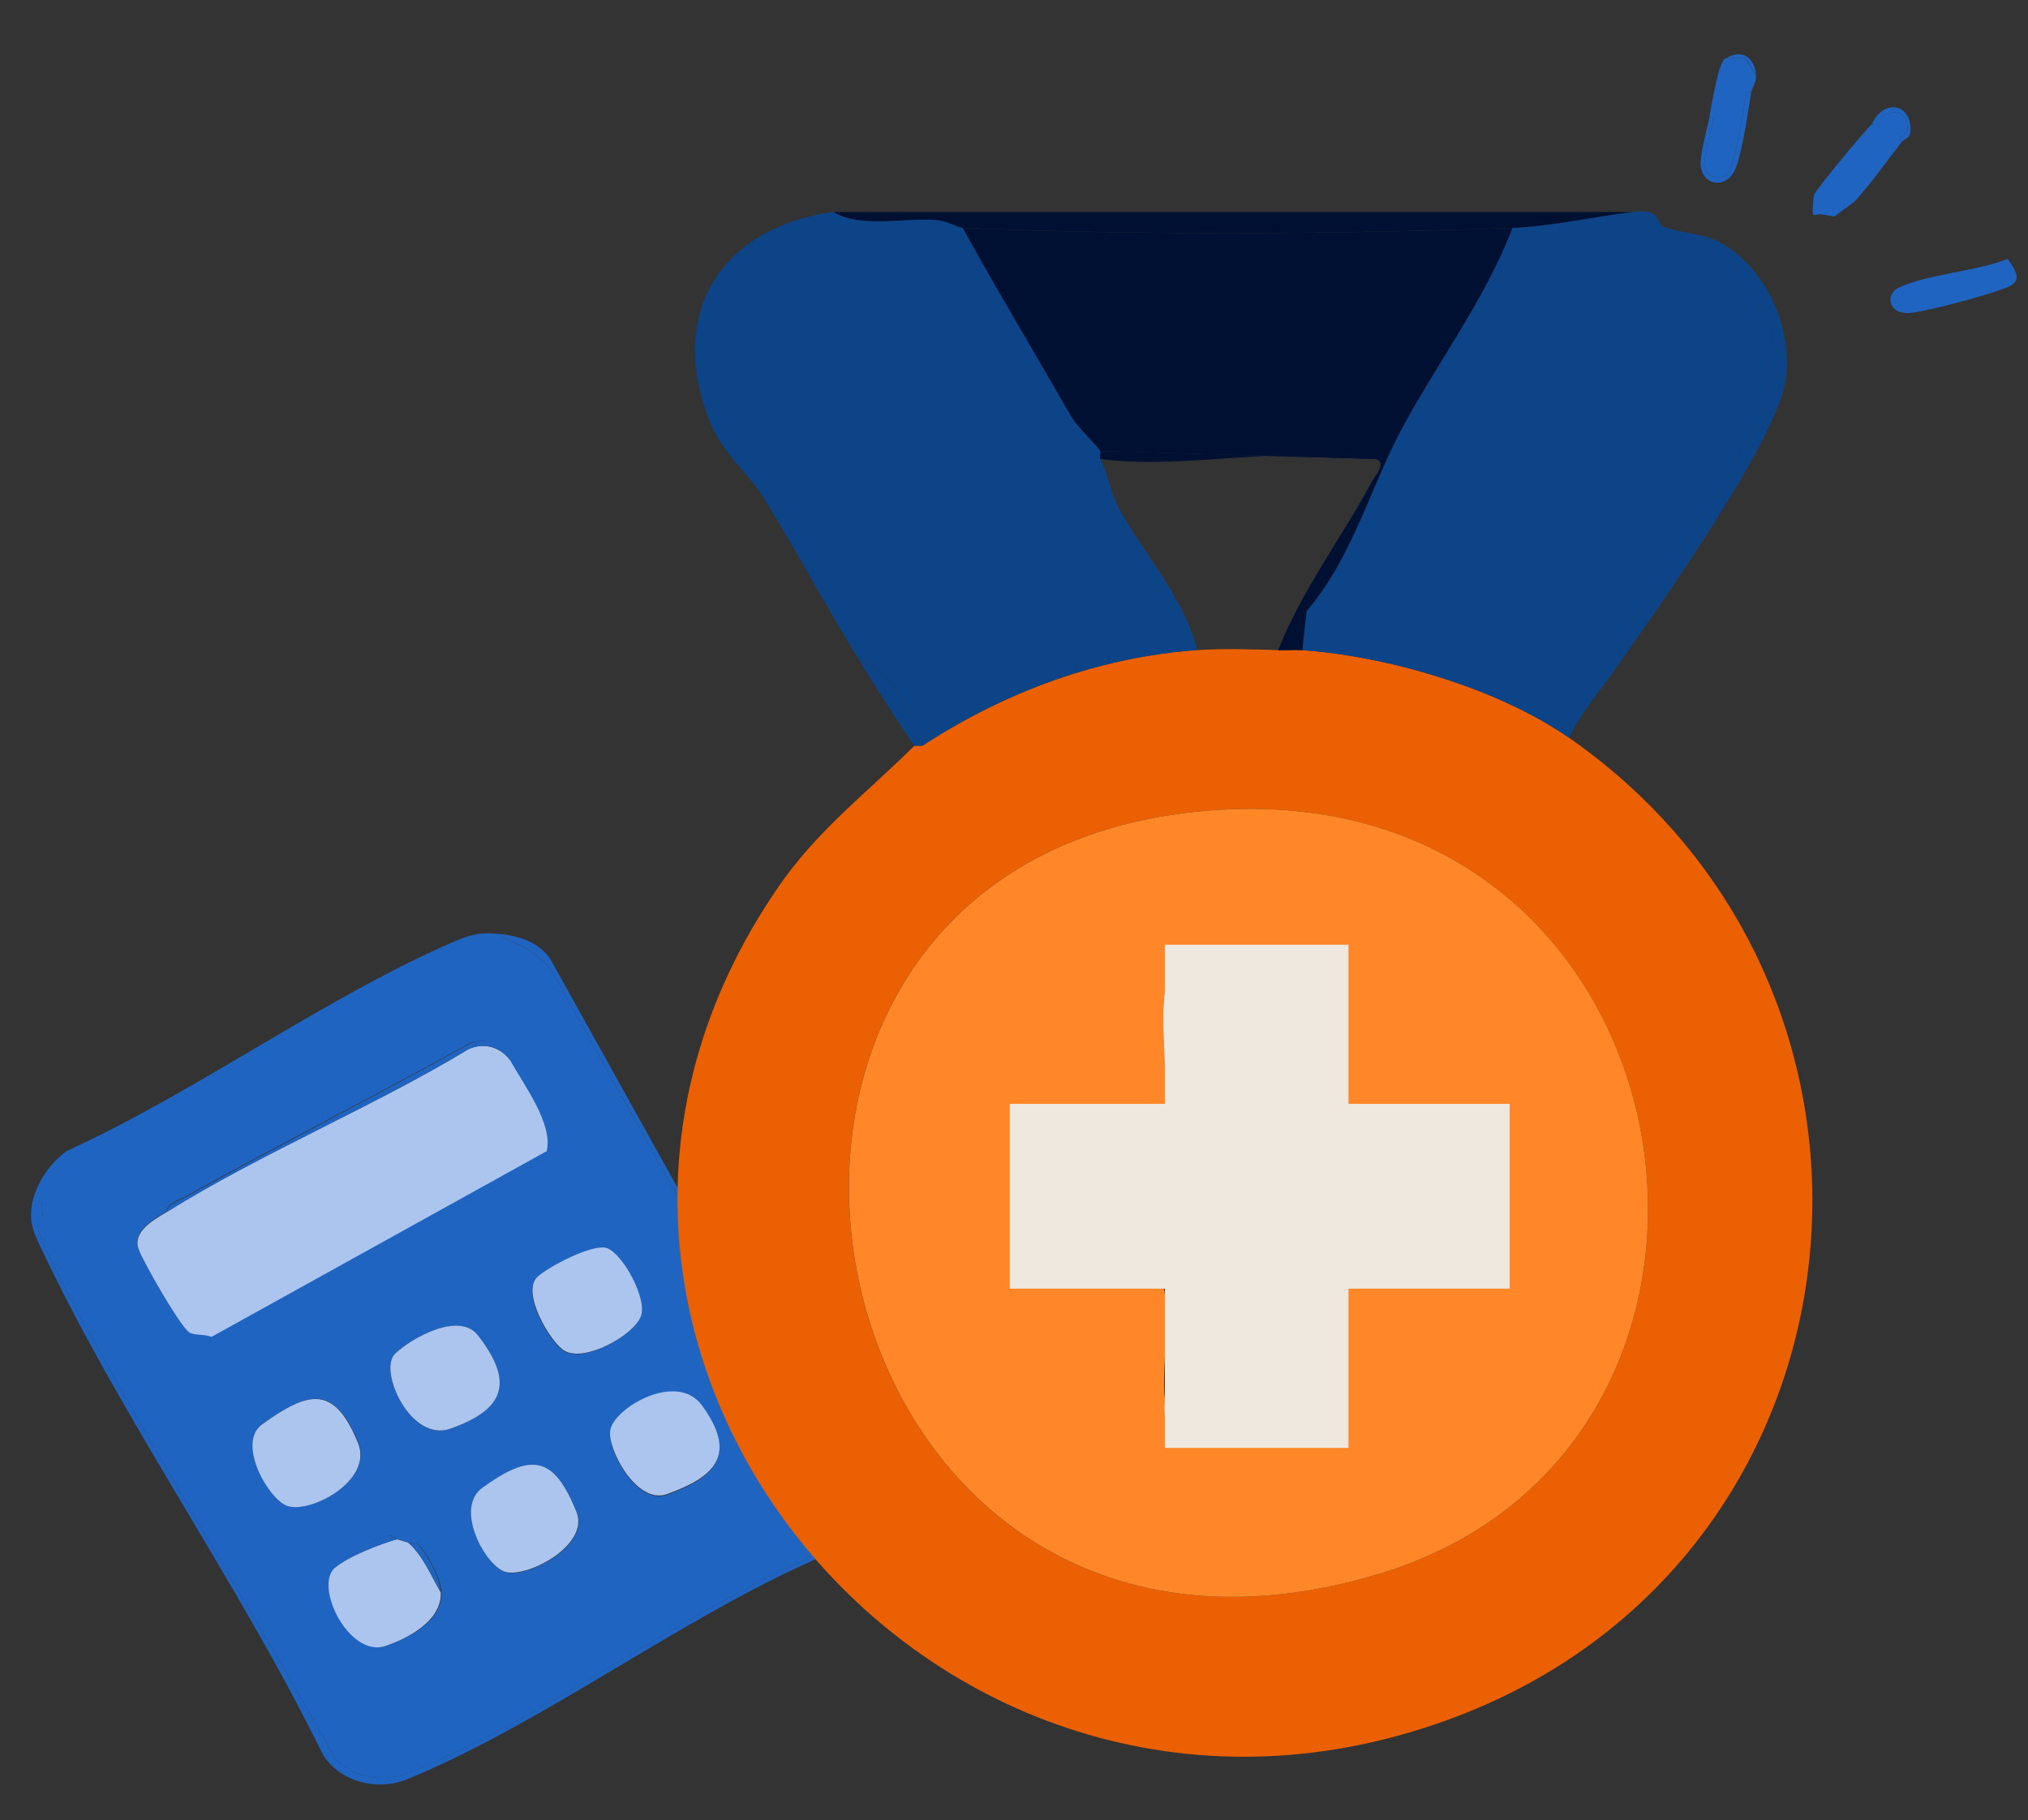 <?xml version="1.0" encoding="utf-8"?>
<svg xmlns="http://www.w3.org/2000/svg" fill="none" height="100%" overflow="visible" preserveAspectRatio="none" style="display: block;" viewBox="0 0 127 114" width="100%">
<rect x="0" y="0" width="127" height="114" fill="#333333" stroke="none"/>
<g id="Ilustra">
<g id="Group 357">
<path d="M31.552 58.533L31.317 58.66C21.929 62.341 13.292 68.161 4.217 72.675C2.241 74.168 2.537 74.448 2.71 76.434C2.721 76.576 2.349 76.686 2.347 76.709L1.983 76.602C1.707 74.974 2.855 73.011 4.193 72.083C12.346 68.368 20.444 62.407 28.577 58.915C29.693 58.437 30.372 58.38 31.552 58.533Z" fill="#2064C1" id="Vector"/>
<path d="M1.974 76.516L2.337 76.622C2.099 78.72 18.917 106.004 20.96 110.132C22.273 111.487 24.132 111.64 25.837 110.953C33.92 107.701 42.259 101.277 50.387 97.723C52.153 96.386 53.049 94.552 52.14 92.409L34.607 60.887C33.741 59.674 32.578 59.119 31.23 58.643L31.464 58.517C32.62 58.665 33.757 59.042 34.458 60.06L52.641 92.752C53.336 94.455 52.525 96.728 50.983 97.707C42.522 101.443 33.919 108 25.497 111.441C23.632 112.202 21.332 111.626 20.233 109.924C15.007 99.231 7.6 88.836 2.56 78.149C2.297 77.594 2.076 77.131 1.971 76.521L1.974 76.516Z" fill="#2064C1" id="Vector_2"/>
<path d="M31.232 58.649C32.578 59.13 33.743 59.681 34.609 60.894L52.141 92.415C53.05 94.557 52.154 96.391 50.388 97.729C42.258 101.284 33.922 107.706 25.839 110.958C24.134 111.645 22.274 111.489 20.963 110.137C18.919 106.009 2.102 78.726 2.34 76.628C2.342 76.603 2.714 76.496 2.702 76.355C2.53 74.376 2.235 74.098 4.206 72.611C13.257 68.113 21.872 62.318 31.234 58.648L31.232 58.649ZM10.428 75.885C9.676 76.354 8.296 77.061 8.668 78.188C8.917 78.949 11.333 83.144 11.861 83.42C12.243 83.621 12.781 83.494 13.255 83.7C13.267 83.706 12.97 84.14 13.267 83.995L34.131 72.601C34.243 72.447 34.136 72.233 34.164 72.13C34.624 70.426 32.764 67.973 31.901 66.421C31.886 66.393 32.087 66.131 31.813 65.808C31.344 65.256 30.028 65.033 29.353 65.373C23.47 68.642 17.46 71.695 11.576 74.962C11.183 75.18 10.454 75.374 10.425 75.89L10.428 75.885ZM18.022 94.311C19.467 94.799 23.411 92.73 22.436 90.358C20.956 86.757 19.407 87.067 16.448 89.195C14.803 90.377 16.852 93.919 18.019 94.312L18.022 94.311ZM24.728 84.811C23.684 85.832 25.699 90.364 28.194 89.49C31.674 88.271 32.174 86.522 29.912 83.631C28.75 82.143 25.75 83.811 24.726 84.812L24.728 84.811ZM33.612 80.024C32.623 80.991 34.431 84.099 35.33 84.628C36.583 85.367 39.604 83.699 40.1 82.497C40.548 81.415 38.985 78.578 38.001 78.207C37.125 77.88 34.249 79.403 33.614 80.022L33.612 80.024ZM21.015 98.195C19.694 99.347 21.912 103.875 24.209 103.083C25.689 102.572 27.711 101.473 27.648 99.74C27.62 98.947 26.913 97.588 26.396 96.948C26.023 96.485 25.842 96.706 25.61 96.623C25.491 96.579 25.009 96.44 24.884 96.412C24.797 96.392 24.655 96.176 24.463 96.186C23.74 96.22 21.511 97.484 21.015 98.195ZM31.576 98.441C32.852 98.963 36.967 96.856 36.124 94.735C34.709 91.168 33.268 91.016 30.23 93.211C28.497 94.464 30.316 97.926 31.576 98.441ZM38.214 89.617C38.007 90.775 39.866 94.299 41.744 93.633C44.969 92.492 46.104 91.043 43.961 88.082C42.389 85.911 38.465 88.224 38.214 89.617Z" fill="#2064C1" id="Vector_3"/>
<path d="M10.438 75.912C16.37 72.215 23.273 69.37 29.297 65.739C30.254 65.262 31.344 65.563 31.956 66.427C32.821 67.983 34.684 70.442 34.223 72.15L13.271 83.748C12.796 83.541 12.256 83.666 11.874 83.467C11.346 83.19 8.927 78.987 8.675 78.222C8.303 77.093 9.686 76.384 10.44 75.914L10.438 75.912Z" fill="#ACC5EF" id="Vector_4"/>
<path d="M24.837 96.413C24.961 96.439 25.444 96.58 25.563 96.624C26.516 97.468 26.97 98.672 27.603 99.745C27.667 101.479 25.643 102.578 24.163 103.09C21.864 103.882 19.646 99.352 20.968 98.199C21.777 97.494 23.756 96.724 24.838 96.415L24.837 96.413Z" fill="#ACC5EF" id="Vector_5"/>
<path d="M17.998 94.327C16.83 93.934 14.78 90.39 16.425 89.207C19.383 87.08 20.936 86.768 22.416 90.371C23.392 92.744 19.446 94.813 18 94.326L17.998 94.327Z" fill="#ACC5EF" id="Vector_6"/>
<path d="M24.727 84.807C25.753 83.805 28.751 82.138 29.916 83.625C32.18 86.52 31.679 88.267 28.197 89.486C25.701 90.361 23.685 85.827 24.73 84.806L24.727 84.807Z" fill="#ACC5EF" id="Vector_7"/>
<path d="M33.636 79.996C34.271 79.376 37.148 77.852 38.024 78.18C39.011 78.549 40.572 81.388 40.125 82.471C39.628 83.674 36.606 85.342 35.352 84.603C34.453 84.074 32.646 80.963 33.633 79.997L33.636 79.996Z" fill="#ACC5EF" id="Vector_8"/>
<path d="M31.554 98.42C30.295 97.907 28.474 94.442 30.208 93.187C33.247 90.992 34.688 91.144 36.104 94.713C36.947 96.835 32.83 98.942 31.554 98.42Z" fill="#ACC5EF" id="Vector_9"/>
<path d="M38.216 89.57C38.467 88.177 42.393 85.865 43.965 88.034C46.109 90.996 44.974 92.447 41.747 93.588C39.869 94.254 38.008 90.728 38.216 89.57Z" fill="#ACC5EF" id="Vector_10"/>
<path d="M34.219 72.111C34.191 72.214 34.298 72.429 34.186 72.584L13.26 84.031C12.96 84.178 13.26 83.74 13.248 83.735L34.222 72.11L34.219 72.111Z" fill="#2064C1" id="Vector_11"/>
<path d="M10.44 75.928C10.469 75.41 11.2 75.216 11.594 74.997C17.495 71.719 23.52 68.653 29.419 65.37C30.095 65.029 31.416 65.255 31.885 65.808C32.159 66.132 31.958 66.395 31.973 66.423C31.363 65.559 30.27 65.256 29.312 65.733C23.282 69.372 16.374 72.221 10.439 75.922L10.44 75.928Z" fill="#2064C1" id="Vector_12"/>
<path d="M24.848 96.411C23.765 96.723 21.781 97.493 20.97 98.201C21.467 97.487 23.702 96.219 24.427 96.184C24.619 96.174 24.761 96.391 24.848 96.411Z" fill="#2064C1" id="Vector_13"/>
<path d="M27.606 99.732C26.976 98.663 26.522 97.46 25.572 96.618C25.805 96.703 25.982 96.481 26.356 96.942C26.873 97.584 27.577 98.938 27.605 99.73L27.606 99.732Z" fill="#2064C1" id="Vector_14"/>
</g>
<g id="Group 350">
<path d="M117.214 7.781C117.214 7.781 117.324 7.869 117.416 7.801C117.67 7.615 117.757 7.292 118.157 7.133C118.811 6.872 119.361 7.165 119.449 7.877C119.529 8.52 118.669 8.672 119.114 8.869C118.126 10.123 117.211 11.44 116.138 12.63L114.871 13.561L113.946 13.405C113.929 13.392 113.602 13.561 113.538 13.399C113.483 13.264 113.535 12.378 113.607 12.194C113.742 11.847 116.794 8.153 117.214 7.783L117.214 7.781Z" fill="#2064C1" id="Vector_15"/>
<path d="M109.654 5.82C109.398 5.448 109.305 6.205 109.282 6.309C109.101 7.111 108.614 10.643 108.118 10.95C107.549 11.3 106.911 11.102 106.737 10.453C106.64 10.092 107.073 8.573 107.168 8.063C107.208 7.85 107.46 7.31 107.056 7.297C107.168 6.705 107.619 3.794 108.061 3.662C108.118 3.645 109.208 3.611 109.267 3.629C109.33 3.648 109.942 4.686 109.958 4.751C110.03 5.034 109.69 5.584 109.651 5.824L109.654 5.82Z" fill="#2064C1" id="Vector_16"/>
<path d="M107.055 7.299C107.459 7.312 107.207 7.853 107.167 8.066C107.071 8.578 106.639 10.095 106.736 10.457C106.909 11.106 107.548 11.303 108.117 10.953C108.613 10.648 109.101 7.115 109.282 6.311C109.306 6.207 109.399 5.45 109.655 5.821C109.452 7.086 109.138 9.377 108.706 10.505C108.221 11.776 106.804 11.751 106.522 10.519C106.379 9.883 106.914 8.059 107.057 7.298L107.055 7.299Z" fill="#2064C1" id="Vector_17"/>
<path d="M117.226 7.781C117.847 6.274 119.664 6.353 119.642 8.155C119.637 8.682 119.324 8.616 119.125 8.869C118.68 8.672 119.542 8.519 119.46 7.877C119.371 7.165 118.821 6.873 118.169 7.134C117.769 7.292 117.681 7.615 117.428 7.801C117.336 7.869 117.232 7.773 117.226 7.781Z" fill="#2064C1" id="Vector_18"/>
<path d="M109.978 4.749C109.961 4.686 109.348 3.648 109.286 3.626C109.229 3.608 108.137 3.642 108.079 3.659C109.101 3.043 109.874 3.579 109.978 4.747L109.978 4.749Z" fill="#2064C1" id="Vector_19"/>
<path d="M125.73 16.215C126.232 16.952 126.692 17.598 125.7 17.995C124.419 18.505 121.098 19.393 119.73 19.59C118.278 19.798 117.994 18.45 118.909 18.016C120.711 17.161 123.787 17.003 125.732 16.215L125.73 16.215Z" fill="#2064C1" id="Vector_20"/>
</g>
<g id="Group 354">
<path d="M74.977 40.721C76.548 40.606 78.438 40.671 80.038 40.721C80.54 40.736 81.057 40.686 81.558 40.721C86.944 41.105 93.834 43.129 98.261 46.211C121.221 62.208 117.69 97.369 91.311 107.481C58.766 119.956 29.043 84.14 48.755 55.534C51.202 51.987 54.257 49.688 57.266 46.706H57.773C62.94 43.334 68.761 41.175 74.983 40.716L74.977 40.721ZM74.871 50.847C39.672 54.529 49.991 109.514 86.336 98.588C113.505 90.42 106.534 47.54 74.871 50.847Z" fill="#EA6003" id="Vector_21"/>
<path d="M52.203 13.267C53.85 14.276 56.505 13.637 58.556 13.762C59.291 13.807 60.015 14.251 60.299 14.261C62.452 18.178 64.767 22 66.981 25.887C67.518 26.831 68.643 27.77 68.906 28.235C68.977 28.36 68.835 28.605 68.906 28.735C69.327 29.484 69.545 30.888 70.067 31.832C71.708 34.805 74.099 37.362 74.981 40.71C68.765 41.164 62.938 43.328 57.771 46.7C57.148 44.886 55.709 41.804 53.723 41.209C51.773 38.052 49.863 34.485 47.867 31.242C46.909 29.689 45.283 28.42 44.523 26.576C41.722 19.802 44.974 14.291 52.203 13.262V13.267Z" fill="#0D4487" id="Vector_22"/>
<path d="M102.306 13.273C104.17 13.063 103.623 14.012 104.221 14.222C105.365 14.622 106.809 14.637 107.873 15.271C108.106 16.71 109.444 17.509 110.092 18.763C110.254 19.078 109.874 19.618 110.042 20.117C110.082 20.247 110.761 20.232 110.867 20.582C111.1 21.341 110.497 25.423 110.168 26.277C110.082 26.507 108.223 29.659 107.812 30.384C106.916 31.972 105.72 33.556 104.854 34.975C103.562 37.083 101.591 39.301 101.292 41.719C100.264 43.203 99.058 44.557 98.258 46.211C93.83 43.128 86.94 41.105 81.555 40.72L81.818 38.267C84.635 35.015 85.831 30.534 87.68 27.047C89.944 22.78 92.974 18.818 94.711 14.267C97.148 14.177 99.98 13.533 102.306 13.268V13.273Z" fill="#0D4487" id="Vector_23"/>
<path d="M102.307 13.274C99.987 13.534 97.155 14.183 94.713 14.273C83.861 14.673 71.13 14.743 60.299 14.273C60.01 14.263 59.291 13.813 58.556 13.774C56.504 13.649 53.85 14.283 52.203 13.279H102.307V13.274Z" fill="#001033" id="Vector_24"/>
<path d="M101.297 41.718C101.596 39.3 103.566 37.082 104.858 34.974C105.725 33.555 106.92 31.971 107.817 30.383C108.227 29.658 110.087 26.506 110.173 26.276C110.497 25.422 111.1 21.34 110.872 20.581C110.765 20.231 110.087 20.246 110.046 20.116C109.879 19.611 110.259 19.077 110.097 18.762C109.448 17.508 108.111 16.704 107.878 15.27C110.705 16.949 112.326 20.691 111.809 23.883C111.186 27.725 103.845 38.056 101.297 41.723V41.718Z" fill="#0D4487" id="Vector_25"/>
<path d="M57.772 46.714H57.266C56.03 44.925 54.864 43.072 53.725 41.223C55.716 41.818 57.149 44.9 57.772 46.714Z" fill="#0D4487" id="Vector_26"/>
<path d="M74.873 50.847C106.536 47.534 113.507 90.414 86.337 98.588C49.998 109.514 39.673 54.529 74.873 50.847ZM73.459 60.684C72.446 61.688 73.003 66.014 72.953 67.673C72.942 68.002 72.978 68.342 72.953 68.672C72.917 69.122 73.064 69.881 72.953 70.171C71.544 70.391 63.337 69.566 63.337 70.92V78.904C63.337 80.243 71.078 79.443 72.446 79.653C73.555 80.892 72.674 85.803 72.953 87.636C72.927 87.921 72.897 88.396 72.953 88.636C73.023 88.925 73.267 88.99 73.459 89.135C74.341 89.79 81.778 89.984 82.603 89.415C83.667 88.686 82.796 81.846 83.08 80.148C83.13 80.058 83.495 79.698 83.586 79.648H92.695V70.166H83.84C82.558 70.166 83.206 63.027 83.08 61.683C83.034 61.193 83.242 60.853 82.573 60.684C81.038 59.919 74.356 59.799 73.464 60.684H73.459Z" fill="#FF8728" id="Vector_27"/>
<path d="M94.715 14.274C92.978 18.825 89.948 22.787 87.683 27.053C85.829 30.541 84.639 35.027 81.822 38.274L81.559 40.727C81.057 40.692 80.545 40.742 80.039 40.727C81.508 37.01 83.97 33.748 85.865 30.256C86.113 29.801 86.908 28.922 86.108 28.752L68.898 28.253C68.635 27.788 67.51 26.854 66.973 25.904C64.759 22.018 62.444 18.191 60.291 14.279C71.122 14.748 83.854 14.679 94.705 14.279L94.715 14.274Z" fill="#001033" id="Vector_28"/>
<path d="M86.111 28.746C81.622 27.787 73.79 29.461 68.901 28.746C68.83 28.621 68.972 28.377 68.901 28.247L86.111 28.746Z" fill="#001033" id="Vector_29"/>
<path d="M83.074 61.688C83.2 63.032 82.552 70.171 83.834 70.171H92.689V79.653H83.58C85.718 78.464 89.639 79.488 92.183 79.154V71.42C92.183 71.365 91.478 70.671 91.423 70.671H83.327C82.243 70.671 82.197 62.782 83.074 61.688Z" fill="#FFFAF1" id="Vector_30"/>
<path d="M72.955 70.168C72.51 71.337 66.222 70.293 64.688 70.647C63.573 70.902 63.451 78.341 64.318 78.935C65.726 79.9 71.218 78.281 72.449 79.655C71.081 79.445 63.34 80.244 63.34 78.906V70.922C63.34 69.568 71.547 70.392 72.955 70.173V70.168Z" fill="#FFFAF1" id="Vector_31"/>
<path d="M82.573 60.686C80.445 60.151 76.361 61.076 73.965 60.686V69.424L72.957 68.674C72.982 68.345 72.947 68.005 72.957 67.675C74.092 65.767 73.19 62.894 73.464 60.686C74.355 59.802 81.037 59.922 82.573 60.686Z" fill="#FFFAF1" id="Vector_32"/>
<path d="M73.458 89.129L72.951 88.629C72.896 88.389 72.926 87.915 72.951 87.63C72.962 87.53 73.463 87.085 73.478 86.421C73.529 84.498 73.397 82.559 73.463 80.641H73.965V89.124H82.567C82.932 86.531 81.837 82.299 83.073 80.141C82.79 81.835 83.661 88.674 82.597 89.409C81.771 89.973 74.334 89.783 73.453 89.129H73.458Z" fill="#FFFAF1" id="Vector_33"/>
<path d="M72.954 67.677C73.004 66.024 72.447 61.692 73.46 60.688C73.187 62.896 74.088 65.769 72.954 67.677Z" fill="#FDE7C7" id="Vector_34"/>
<path d="M73.462 89.133C73.269 88.988 73.026 88.923 72.955 88.633L73.462 89.133Z" fill="#FDE7C7" id="Vector_35"/>
<g clip-path="url(#clip0_0_14062)" id="Capa_1">
<path d="M84.446 59.172H72.947V90.687H84.446V59.172Z" fill="#EFE8DF" id="Vector_36"/>
<path d="M94.544 80.714V69.14H63.234V80.714H94.544Z" fill="#EFE8DF" id="Vector_37"/>
</g>
</g>
</g>
<defs>
<clipPath id="clip0_0_14062">
<rect fill="white" height="31.515" transform="translate(63.234 59.172)" width="31.31"/>
</clipPath>
</defs>
</svg>